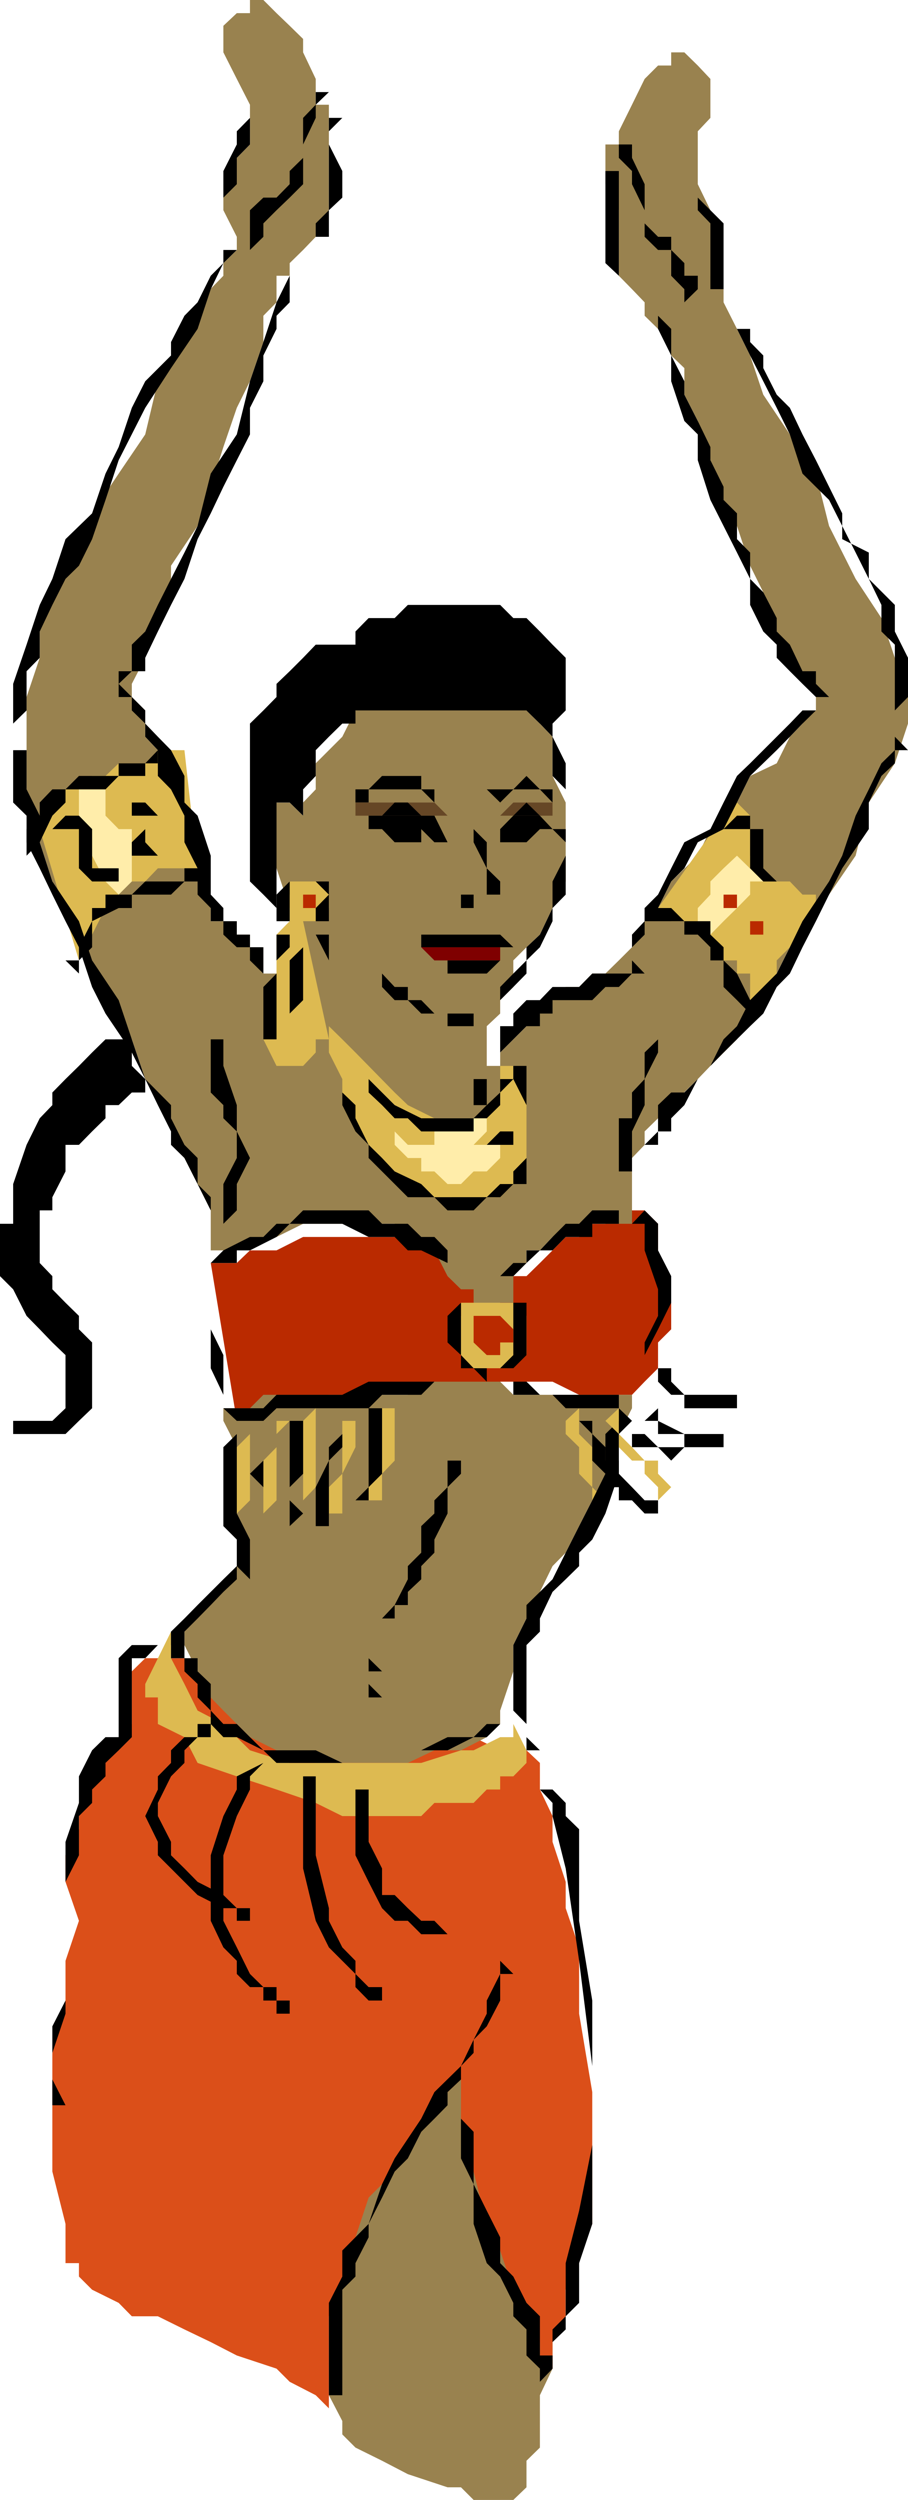 <svg xmlns="http://www.w3.org/2000/svg" width="345.098" height="950.102"><path fill="#99824f" d="M180 765.3v4.802l5 10.101 5.098 14.899 10 20.101 5.101 25L210 860.102v40.101l-4.8 10.098v19.902l-5.102 5v10.098l-5 4.8H180l-4.8-4.8h-5.102l-15.098-5-9.8-5.098-10.102-5-5-5v-5.101L125 910.3v-45.098l5.098-20 10-19.902L150 810.203l10.098-19.902 10-15.098 9.902-5.101V765.3"/><path fill="#ba2a00" d="M245 460h-9.8l-5.102 5.102h-5l-5 5H215l-5 5.101-4.8 4.797-5.102 5h-5l-5 5H180v-5l-9.902-5-5-4.797L155 470.102h-39.8l-10.102 5.101H95L90 480h-9.902L90 540h10.098l5-4.797H120l5-5.101h20.2l9.8-5h55l10.098 5h20.101l4.801-5 5.098-5.102v-9.797l5-5v-10.101l-5-15.102v-14.898L245 460"/><path fill="#db4f19" d="m200.098 665.203 5.101 4.797v10.102L210 690.203V700l5 15.203v10l5.098 14.899V765.3l5 29.8v50.102l-5 10.098v4.8L215 870.204v10.098l-5 9.8v10.102l-4.8-5v-5.101l-5.102-4.801-5-10.098v-5l-5-14.902L185 845.203l-5-19.902-4.8-20.098v-14.902l-5.102 4.8-5 5-5 10.102L150 825.301l-9.902 9.902-5 15.098-5 14.902L125 880.301v35l-5-5-9.902-5.098-5-5-15.098-5-9.902-5.101-10-4.801-10.098-5h-9.902l-5-5.098-10.098-5-5-5v-5.101h-5.102v-14.899l-5-19.902v-45.098l5-19.902v-15.098L30 730l-5.102-14.797v-10.101L30 695.203v-10l5-10.101L40.098 670l5-9.797 5-5v-20l5.101-5h14.899l10 5H90L105.098 640l10.101 5.102h14.899l15.101 5 9.801 5.101h15.098l9.902 5 10.098 5h10"/><path fill="#99824f" d="M240.2 530.102h-45.102l-5-5h-25l-10.098 5h-54.902L95 535.203H84.898V540L90 550v45.203l-19.902 24.899v5.101l5 10V640l9.8 10.102L95 660.203l10.098 5L120 670h35l10.098-4.797h10.101l9.801-5 5.098-5v-5.101l5-14.899v-10l5-10.101 5.101-5.102v-5l4.801-9.797 5-5.101L220.098 580l5-9.797 5-5v-10.101L235.199 545l5-9.797v-5.101"/><path fill="#ddba51" d="M150 535.203v19.899l-4.8 5v10.101h-5.102v-10.101l5.101-5v-19.899H150m75.098 40v-10l-5-5.101V550L215 545v-5l5.098-4.797V545l5 5v15.203l5 5-5 5m-90-35.203v10l-5 10.102v15.101H125v-10l5.098-5.101V540h5M120 535.203v30l-4.8 5h-5.102 5.101V540l4.801-4.797M110.098 540l-5 5v25.203l-5 5v-20.101l5-5.102v-10h5M95 540v30.203l-5 5h-5.102l5.102-10V550l5-5v-5m90-20h10.098v-5h5v-14.898l-5-5h-5L185 490l-5 5.102h-4.8v5l-5.102 5.101 5.101 9.797 4.801 5h5m15.098 145.203V670l-5 5.102h-5v5H185l-5 5.101h-14.902l-5 5h-30l-10.098-5-14.902-5.101-15.098-5L75.098 670l-5-9.797-10.098-5v-10.101h-4.8V640l9.8-19.898v10.101L70.098 640l5 10.102 9.8 5.101 10.102 10L110.098 670h50l15.101-4.797H180l10.098-5h5v-5l5 10"/><path fill="#99824f" d="M115.2 315.102V305l4.8-5v-9.898L130.098 280l5-10 10.101-5.098 14.899-5h10l9.902 5h10.098l10 5.098 5.101 5 4.801 5v14.902L215 305v30l-5 10.102-4.8 10.101-5.102 4.797-5 5v10.102l-5 5v5.101L185 390v20.102-5h5.098V400l10-10v-4.797h5.101l4.801-5.101 5-5h5.098l5-5.102h5l5.101-5 5-5 4.801-9.898 5.098-5 5-10.102 10.101-9.797L270 315.102 280.098 305l5-10.098 10.101-4.8 5-10.102 4.801-5v-5h5.098v-10.098l-5.098-4.8-4.8-5.102-5-10-5.102-14.898-5-10.102-5-15.098L275 190l-5-15.098L265.2 160l-5.102-10v-10.098l-5-4.8V130l-5-5-5.098-5v-5.098l-4.8-5-5-5.101V79.902L230.097 70V54.902h5.101v-5l5-10.101L245 30l5.098-5.098h5v-5h5l5.101 5L270 30v14.8l-4.8 5.102V70l4.8 9.902v24.899l5 5.101v5L280.098 125l5 10.102 5 14.898 10.101 15.102L310.098 180l5 19.902L325.199 220 335 234.902 340.098 250l5 14.902V275l-5 15.102L330.199 305l-5 20.203L315.098 340l-14.899 20-10.101 20.102-10 14.898L270 405.102l-4.8 5L255.097 420l-5 5-5.098 5v5.102l-4.8 5v25h-20.102l-10.098 5-4.8 5.101h-5.102V480l-5 5v10.102H180V490h-4.8l-5.102-5-5-9.797L155 470.102l-5-5h-34.8l-10.102 5h-5L90 475.203h-9.902V480v-20l-5-10-5-9.898L65 425l-9.8-14.898L50.097 395l-10-19.898L30 355.203 19.898 335l-4.8-14.898-5-15.102v-40.098l5-14.902v-15.098l4.8-14.902L30 210l5-14.898L45.098 180l10.101-14.898 4.801-20.2L70.098 130l5-15.098 9.8-10.101V100L90 95v-5l-5.102-10.098V70L90 60l5-5.098V39.801L90 30l-5.102-10.098V9.801L90 5h5V0h5.098l5 5 5 4.8 5.101 5v5.102L120 30v9.8h5v40.102L120 90l-4.8 5-5.102 5v4.8h-5v10.102l-5 5.098v10L95 144.902 90 155l-5.102 14.902-4.8 15.098-5 14.902L65 215v10.102L55.2 240v10l-5.102 9.902v5L55.199 270v10L60 285.102v9.8L65 305l5.098 10.102 5 14.898 5 15.102v5h4.8v5.101H95V360h5.098v10h5l5-19.898v-5l-5-15.102-5-14.898V305h10l5.101 5v5.102"/><path fill="#ddba51" d="M125 395v5l5.098 10.102V420l5 10 10.101 10.102L150 450l15.098 5h25l5-5 5-9.898v-24.899l-5-5.101V400v5.102h-5v10.101L185 420l-5 5h-14.902L155 420l-5-4.797-9.902-10.101-5-5.102-5-5-5.098-5v5m125.098-49.898L275 310l5.098-5 5 5v15.203l5 4.797v5h10.101l4.801 5h5.098v5.102l-5.098 5-4.8 9.898-5 5v5l-5.102 5.102v5h-5V370h-5v-5H275l-5-5v-4.797h-4.8l-5.102-5.101h-5v-5h-5M75.098 330H60l-4.8 5H45.097v5l-5 5.102L35 355.203 30 360v5l-14.902-49.898V310h4.8v-5l5-5H30l5-5.098h5.098l5-4.8h10.101l4.801-5h10.098l5 44.898"/><path fill="#ffedaa" d="M280.098 325.203 275 330l-5 5v5l-4.8 5.102v5l4.8 5.101 5-5.101 5.098-5 5-5.102v-5h5l-10-9.797m-120 99.797h5v10.102H155L150 430v5.102l5 5h5.098v5.101h5l5 4.797h5.101l4.801-4.797h5l5.098-5.101v-5H180l5-5.102v-5h-24.902m-120-120v5l5 5.102h5V335l-5 5v5.102V340l-5-5L35 325.203v-10.101L30 310v-10h10.098v5"/><path fill="#ddba51" d="M115.2 350.102h4.8l5-5V340l-5-5h-9.902v5h-5l5 5.102v5h5.101m-5.101 0-5 5.101V370l-5 10.102V395l5 10.102h10.101L120 400v-5h5l-9.8-44.898h-5.102"/><path d="M45.098 395h-5L35 400l-5 5.102-5.102 5-5 5.101V420l-4.8 5-5 10.102L5 450v15.102H0V485l5 5 5.098 10.102 5 5.101 4.8 5 5 4.797v20.203l-5 4.797H0h5v5h19.898L30 540l5-4.797v-25l-5-5v-5.101l-5.102-5-5-5.102v-5l-4.8-5v-20h4.8v-5l5-9.797v-10.101H30L35 430l5.098-5v-5h5l5-4.797h5.101v-5.101l-5.101-5V395h-5m125-55H180v5.102h-4.8V340h-5.102M180 310v10.102l5 9.898v10h5.098v-5L185 330v-9.898l-5-5V310m10.098-5 5-5h10.101l4.801 5v-5h-4.8l-5.102-5.098-5 5.098H185l5.098 5m-25-5v5l-5-5h-20v5h-5v-5h5l5.101-5.098h14.899V300h5M180 385.203h-14.902l-5-5.101H155v-5h-5L145.2 370h-5.102v-5 5h5.101v5.102l4.801 5h5l5.098 5.101h10V390H180v-4.797m30-70.101 5 5v5.101L210 335v10.102l-4.8 10.101-5.102 4.797v5l-5 5-5 5.102v5L185 385.203l5.098-5.101 5-5 5-5.102v-5l5.101-5 4.801-9.898v-5l5-5.102v-24.898h-5M200.098 270l5.101 5 4.801 5v14.902l5 5.098v-9.898L210 280v-5l-4.8-5h-5.102"/><path d="M210 275h-4.8l-5.102-5h-65v5h-5L125 280l-5 5.102v9.8L115.2 300v15.102V310l-5.102-5h-5v40.102l-5-5.102L95 335v-60l5.098-5 5-5.098v-5l5-4.8 5.101-5.102 4.801-5h15.098v-5l5-5.098H150l5-5h35.098l5 5h5l5.101 5.098 4.801 5 5 5v20l-5 5"/><path d="M115.2 335h-5.102v15.102h5.101-10.101V340l5-5h5.101m4.801 0 5 5-5 5.102v5h5V335h-5m-35.102 60v10.102L90 420v10l5 10.102L90 450v10l-5.102 5.102V450L90 440.102V430l-5.102-5v-5l-4.8-4.797V395h4.8M240.2 345.102h4.8v5h15.098v5.101h5.101L270 360v5h5v10.102l5.098 5 5 5.101h5-5v-5.101l-5-10.102-5.098-5v-5l-5-4.797v-5.101h-9.902l-5-5h-14.899M30 370v-5l5-5v-9.898l10.098-5h5V340H65l5.098-5h5l5-5h-10v5H55.199l-5.101 5h-10v5.102H35v5L30 360v5h-5.102L30 370m-19.902-44.797 5-5.101 4.8-10.102 5-5v-5h15.2l5-5.098h10.101v-4.8H60v-5l-4.8 5H45.097v4.8H30L24.898 300h-5l-4.8 5v5l-5 5.102v10.101M245 370h-4.8l-5 5.102h-5.102l-5 5H210v5.101h-4.8V390h-5.102l-10 10v-10h5v-4.797l5-5.101h5.101l4.801-5h10.098l5-5.102h15.101v-5l4.801 5m-4.8 75.203V430l4.8-10v-9.898L250.098 400v-5L245 400v10.102l-4.8 5.101V425h-5v20.203h5M185 390v20.102h-5V420h5v-30"/><path d="M135.098 400v5.102l10.101 10.101L150 420l10.098 5H180l5-5 5.098-4.797v-5.101h5l-5 5.101V420L185 425h-5v5h-19.902L155 425h-5l-4.8-5-5.102-4.797v-5.101l-5-5V400h-5 5"/><path d="M130.098 410.102v5.101l5 4.797v5l5 10.102 5.101 5 4.801 5.101L160.098 450l5 5H185l5.098-5h5v-4.797l5-5.101V420l-5-9.898v-5h5V450h-5l-5 5H185l-5 5h-9.902l-5-5H155l-5-5-4.8-4.797-5.102-5.101v-5l-5-5.102-5-10v-9.898"/><path d="M195.098 430v5.102h-30H185l5.098-5.102h5v-5 5M180 490h-4.8v-5l-5.102-5-10-4.797H155l-5-5.101h-9.902l-10-5h-20l-5 5L95 475.203h-5V480h-9.902v5-5l4.8-4.797L95 470.102h5.098l5-5h5l5.101-5.102h24.899l5.101 5.102H155l5.098 5h5l5 5.101V480l5.101 5v5H180m10.098 0v-5h5l5-5 5.101-4.797H210l5-5.101h10.098v-5h10.101V460h-10.101l-5 5.102H215l-5 5-4.8 5.101h-5.102V480h-5l-5 5v5M5 285.102h5.098V300l5 10v10.102l4.8 14.898L30 350.102 35 365l10.098 15.102 5 14.898 5.101 15.102L65 420v5l5.098 10.102 5 5V450l5 5v10.102V460l-5-10-5-9.898-5.098-5V430l-5-10-4.8-9.898L50.097 400l-10-14.797L35 375.102 30 360l-5.102-9.898-5-10.102-4.8-10-5-9.898V310L5 305v-19.898m105.098 70.101h-5V370l-5 5.102V395h5v-30l5-5v-4.797m5.102 0v24.899l-5.102 5.101v24.899V365l5.101-5v-4.797m4.801 0 5 9.797v30-39.797h-5M100.098 370 95 365v-5h-5l-5.102-4.797v-5.101h-4.8v-5l-5-5.102v-10l-5-9.898V310L65 300l-5-5.098v-9.8L55.2 280v-5l-5.102-5v-5.098h-5v-5l5 5L55.199 270v5L60 280l5 5.102 5.098 9.8V305l5 5 5 15.203V340l4.8 5.102v5H90v5.101h5V360h5.098v10m10-270v4.8l-5 10.102-5 15.098L95 144.902l-5 20.2L80.098 180l-5 19.902-5 10.098L65 220l-5 9.902L55.2 240l-5.102 5v10.102h-5v4.8l5-4.8h5.101V250L60 240l5-10.098L70.098 220l5-15.098 5-9.8 4.8-10.102L90 174.902l5-9.8V155l5.098-10.098v-9.8l5-10.102v-5l5-5.098V100M90 95l-5.102 5-4.8 9.902-5 15.098L65 139.902 55.2 155l-10.102 19.902-5 15.098L35 204.902 30 215l-5.102 5-5 9.902-4.8 10.098v10l-5 5.102V270L5 275v-15.098L10.098 245l5-15.098 4.8-9.902 5-15.098 10.102-9.8L40.098 180l5-10.098 5-14.902 5.101-10.098 9.801-9.8V130l5.098-10 5-5.098 5-10.101 4.8-4.801v-5H90m5 5v-5l5.098-5v-5.098l5-5 5-4.8L115.199 70V54.902L120 44.801v-5L125 35h-5v4.8l-4.8 5V60l-5.102 5v5l-5 5.102h-5L95 79.902V100m30-55.2v35.102l-5 5V90h5V79.902l5.098-4.8V65L125 54.902v-5l5.098-5.101H125M95 44.8v10.102L90 60v10l-5.102 5.102V90 65L90 54.902v-5l5-5.101m165.098 70.101v-5l-5-5.101V95h-5L245 90V79.902L240.2 70v-5l-5-5v-5.098h5V60l4.8 10v14.902L250.098 90h5v5l5 5v4.8h5.101v5.102l-5.101 5M235.2 65v39.8l5 5.102-5-5.101-5.102-4.801V65h5.101m30.001 0v14.902l4.8 5v25h5v-25l-9.8-9.8V65m-15.102 55 5 5v10.102l5 9.8V150l5.101 10 4.801 9.902v5L275 185v5l5.098 5.102v9.8l5 5.098v10l5 5.102 5.101 9.8V240l5 5L305 255.102h5.098v4.8l5 5h-5l-5.098-5-4.8-4.8-5-5.102v-5l-5.102-5-5-10.098V220l-5-10L275 199.902 270 190l-4.8-15.098v-9.8L260.097 160l-5-15.098v-9.8l-5-10.102v-5M275 120h5.098v5l5 10.102 5 9.8L295.199 155l5 10.102L305 180l10.098 10 5 9.902L325.199 210l5 10 4.801 9.902V240l5.098 5v25l5-5.098V250l-5-10v-10.098L330.199 220v-10l-10.101-5.098v-9.8l-5-10.102-5-10.098-5.098-9.8L300.2 155l-5-5-5.102-10.098v-4.8l-5-5.102v-5h-5v-5H275m65.098 160v5.102l-5.098 5-4.8 9.898-5 10-5.102 15.203-5 9.797L305 350.102 300.2 360l-5 10-10.102 10.102-5 9.898-5.098 5-5 10.102-4.8 5-5.102 5.101h-5l-5 4.797v10L245 435.102h5.098V430h5v-5l5-5 5.101-9.898 4.801-5 5-5.102 10.098-10 5-4.797 5.101-10.101 5-5.102L305 360l5.098-9.898 5-10.102 5-10 10.101-14.898V305L335 294.902l5.098-4.8v-5h5l-5-5.102m-30-10L305 275l-4.8 5-5 5.102-10.102 9.8-5 10.098L275 315.102l-9.8 5-5.102 9.898-5 5-5 10.102-5.098 5v5.101L240.2 360v5-9.797l4.8-5.101v-5l5.098-5.102 5-10 5-9.898 9.902-5L275 305l5.098-10.098 5-4.8L300.199 275l4.801-5h5.098"/><path d="M275 315.102h10.098V330l5 5h10.101-5l-5.101-5v-14.898h-5V310h-5L275 315.102M40.098 305h10v5h5.101v5.102l-5.101 5v5.101H65h-5l-4.8-5.101V310H60l-4.8-5H40.097m-20.199 10.102H30V330l5 5h10.098v-5H35v-14.898L30 310h-5.102l-5 5.102m170.2 180h5V515l-5 5h5l5-5v-19.898h-10m-10.098 0h-4.8V515l4.8 5h5v5.102L180 520h-4.8v-5l-5.102-4.797v-10.101l5.101-5H180m-9.902 30h-30l-10 5h-25l-5 5.101h-15.2L90 540h10.098l5-4.797h35l5.101-5.101h14.899l5-5h5m0 30v10.101l-5 5v5l-5 4.797v10.102L155 595.203v5L150 610l-4.8 5.102h4.8V610h5v-5l5.098-4.797v-5l5-5.101v-5l5-9.899v-10l5.101-5.101v-5h-5.101m25-30h5l5.101 5h35-5v5.101H215l-5-5.101h-14.902v-5M80.098 490v15.203l4.8 9.797v15.102L80.098 520v-30M90 545v30.203l5 9.899V605v-4.797l-5-5v-10.101L84.898 580v-30L90 545m145.2-9.797V540l-5.102 5v15.102l-5 10.101-5 9.797L215 590.102l-5 10.101-4.8 4.797-5.102 5v5.102l-5 10.101v24.899l5 5.101v10h5.101l-5.101-5v-35l5.101-5.101v-5L210 605l5-4.797 5.098-5v-5.101l5-5 5-9.899 5.101-15.101V545l5-5-5-4.797m-95.101 95v14.899h5.101L140.098 640v-4.797h5.101l-5.101-5"/><path d="M190.098 655.203H185l-5 5h-9.902l-10 5L150 670h-19.902L120 665.203h-19.902l-5.098-5-5-5h-5.102l-4.8-5.101V640l-5-4.797v-5h-5v-5L65 620.102v-5 15.101h5.098v5l5 4.797v5.102l5 5v5.101l4.8 5H90l10.098 5 5 4.797H150l10.098-4.797h10l9.902-5h5l5.098-5"/><path d="M90 600.203 84.898 605l-4.8 5-5 5.102-5 5v5.101H65v-5.101l5.098-5 5-5.102 5-5 4.8-4.797 5.102-5v5m150.2-135.101h4.8v10.101L250.098 490v10.102L245 510.203V520l-4.8 5.102L245 520v-5l5.098-9.797 5-10.101V485l-5-9.797v-10.101L245 460l-4.8 5.102m9.898 60 5 5h5v5.101h20v-5.101h-20l-5-5V520h-5v5.102m0 10.101V540l10 5H275v5h-14.902v-5h-10v-5H245l5.098-4.797m-25 4.797v5l5 5v5.102h5.101v5l5 5.101 4.801 5h5.098v5H245l-4.8-5h-5v-5h-5.102v-5.101l-5-5V545l-5-5h5m-79.898-4.797v24.899l-5.102 5.101v5h-5l5-5v-30h5.101M135.098 540h-5v10L125 555.102V580h-5v-14.797l5-10.101V550l5.098-5v-5h5m-19.898 0v20.102l-5.102 5.101v5l5.101 5-5.101 4.797v-40h5.101m-15.101 5v30.203-10L95 560.102l5.098-5V545m-20 115.203h-5l-5 5V670L65 675.102l-5 10.101v5L65 700v5.102l5.098 5 5 5.101 9.8 5 5.102 5h5V730h-5v-4.797h-5.102l-9.8-5-5-5L65 710.102l-5-5V700l-4.8-9.797 4.8-10.101v-5L65 670v-4.797l5.098-5h5v-5h5v5"/><path d="M100.098 670 95 675.102v5l-5 10.101-5.102 14.899V730L90 740.102l5 10.101 5.098 5h5v5.098h5v5h-5v-5h-5v-5.098H95l-5-5v-5l-5.102-5.101-4.8-10.102v-24.898l4.8-14.899L90 680.102v-5L100.098 670m15.102 5.102v35L120 730l5 10.102 5.098 5.101 5 5v5l5 5.098H150h-4.8v-5.098h-5.102l-5-5v-5l-5-5.101L125 730v-4.797l-5-20.101v-30h-4.8m19.898 5v25l5 10.101 5.101 10L150 730h5l5.098 5.102h10l-5-5.102h-5L155 725.203l-5-5h-4.8v-10.101L140.097 700v-19.898h-5M60 630.203v-5l-4.8 5h-5.102v30l-5 5-5 4.797v5.102l-5.098 5v5.101l-5 5v14.899l-5.102 10.101v50.098l-5 14.902v10.098l5 9.8h-5v-30l5-9.8V700L30 685.203v-10.101l5-9.899 5.098-5h5v-30l5-5H60v5m130.098 115v5L185 760.301v5l-5 9.902-4.8 10-10.102 9.899-5 10.101L150 820.301l-4.8 9.8-5.102 15.102-10 10.098v9.902l-5.098 10v35.098h5.098v-40.098l5-5v-5.101l5-9.801v-5.098l5.101-10 4.801-9.902 5-5 5.098-10.098 5-5 5-5.101v-5l5.101-4.801v-5.098l4.801-5v-5l5-5.101 5.098-9.801v-10.098h5l-5-5M175.2 800.102v5.101l4.8 5v19.899l5 10.101 5.098 10.098v9.8l5 5.102 5 10 5.101 5.098v14.902H210v5l-4.8 5v-5l-5.102-5v-9.902l-5-5v-5.098l-5-10-5.098-5.101-5-14.899v-15.101l-4.8-9.801v-20.2"/><path d="m210 885.3 5-5v-20.198l5.098-19.899 5-25v-30l-5-40L215 710.102l-5-19.899v-5l-4.8-5.101v-5 5h4.8l5 5.101v5l5.098 5V730l5 30.3v84.903l-5 14.899v15.101L215 880.301v5l-5 4.8v5.102-9.902"/><path fill="#ddba51" d="M250.098 570.203v-5L245 560.102v-5h-4.8l-5-5.102v-5l-5.102-5 5.101-4.797V545l5 5 4.801 5.102h5.098v5l5 5.101-5 5"/><path d="M235.2 535.203V540l5 5h4.8l5.098 5h10l-5 5.102-5-5.102h-9.899v-5l-5-5v-4.797"/><path fill="#ba2a00" d="M185 515h5.098v-4.797h5v-5l-5-5.101H180v10.101l5 4.797m-69.8-169.898h4.8V340h-4.8v5.102M290.098 360v-9.898h-5v5.101h5V360M275 345.102h5.098V340H275v5.102"/><path fill="#7f0000" d="m160.098 360 5 5h25v-5h-30"/><path d="M180 360v-4.797h-19.902V360h35l-5-4.797H180V360m10.098 5h-25 5v5H185l5.098-5"/><path fill="#664726" d="M190.098 315.102V310H210v-5h-14.902l-5 5v5.102m-20-5.102-5-5h-30v5h35"/><path d="m190.098 315.102 5-5.102h10.101l4.801 5.102h-4.8l-5.102 5h-10v-5m-20 5-5-10.102h-25v5.102h5.101l4.801 5h10.098v-5l5 5h5"/><path d="M160.098 310h-14.899v5.102V310l4.801-5h5l5.098 5m40-5-5 5h-5v5.102V310h15.101l-5.101-5"/></svg>

